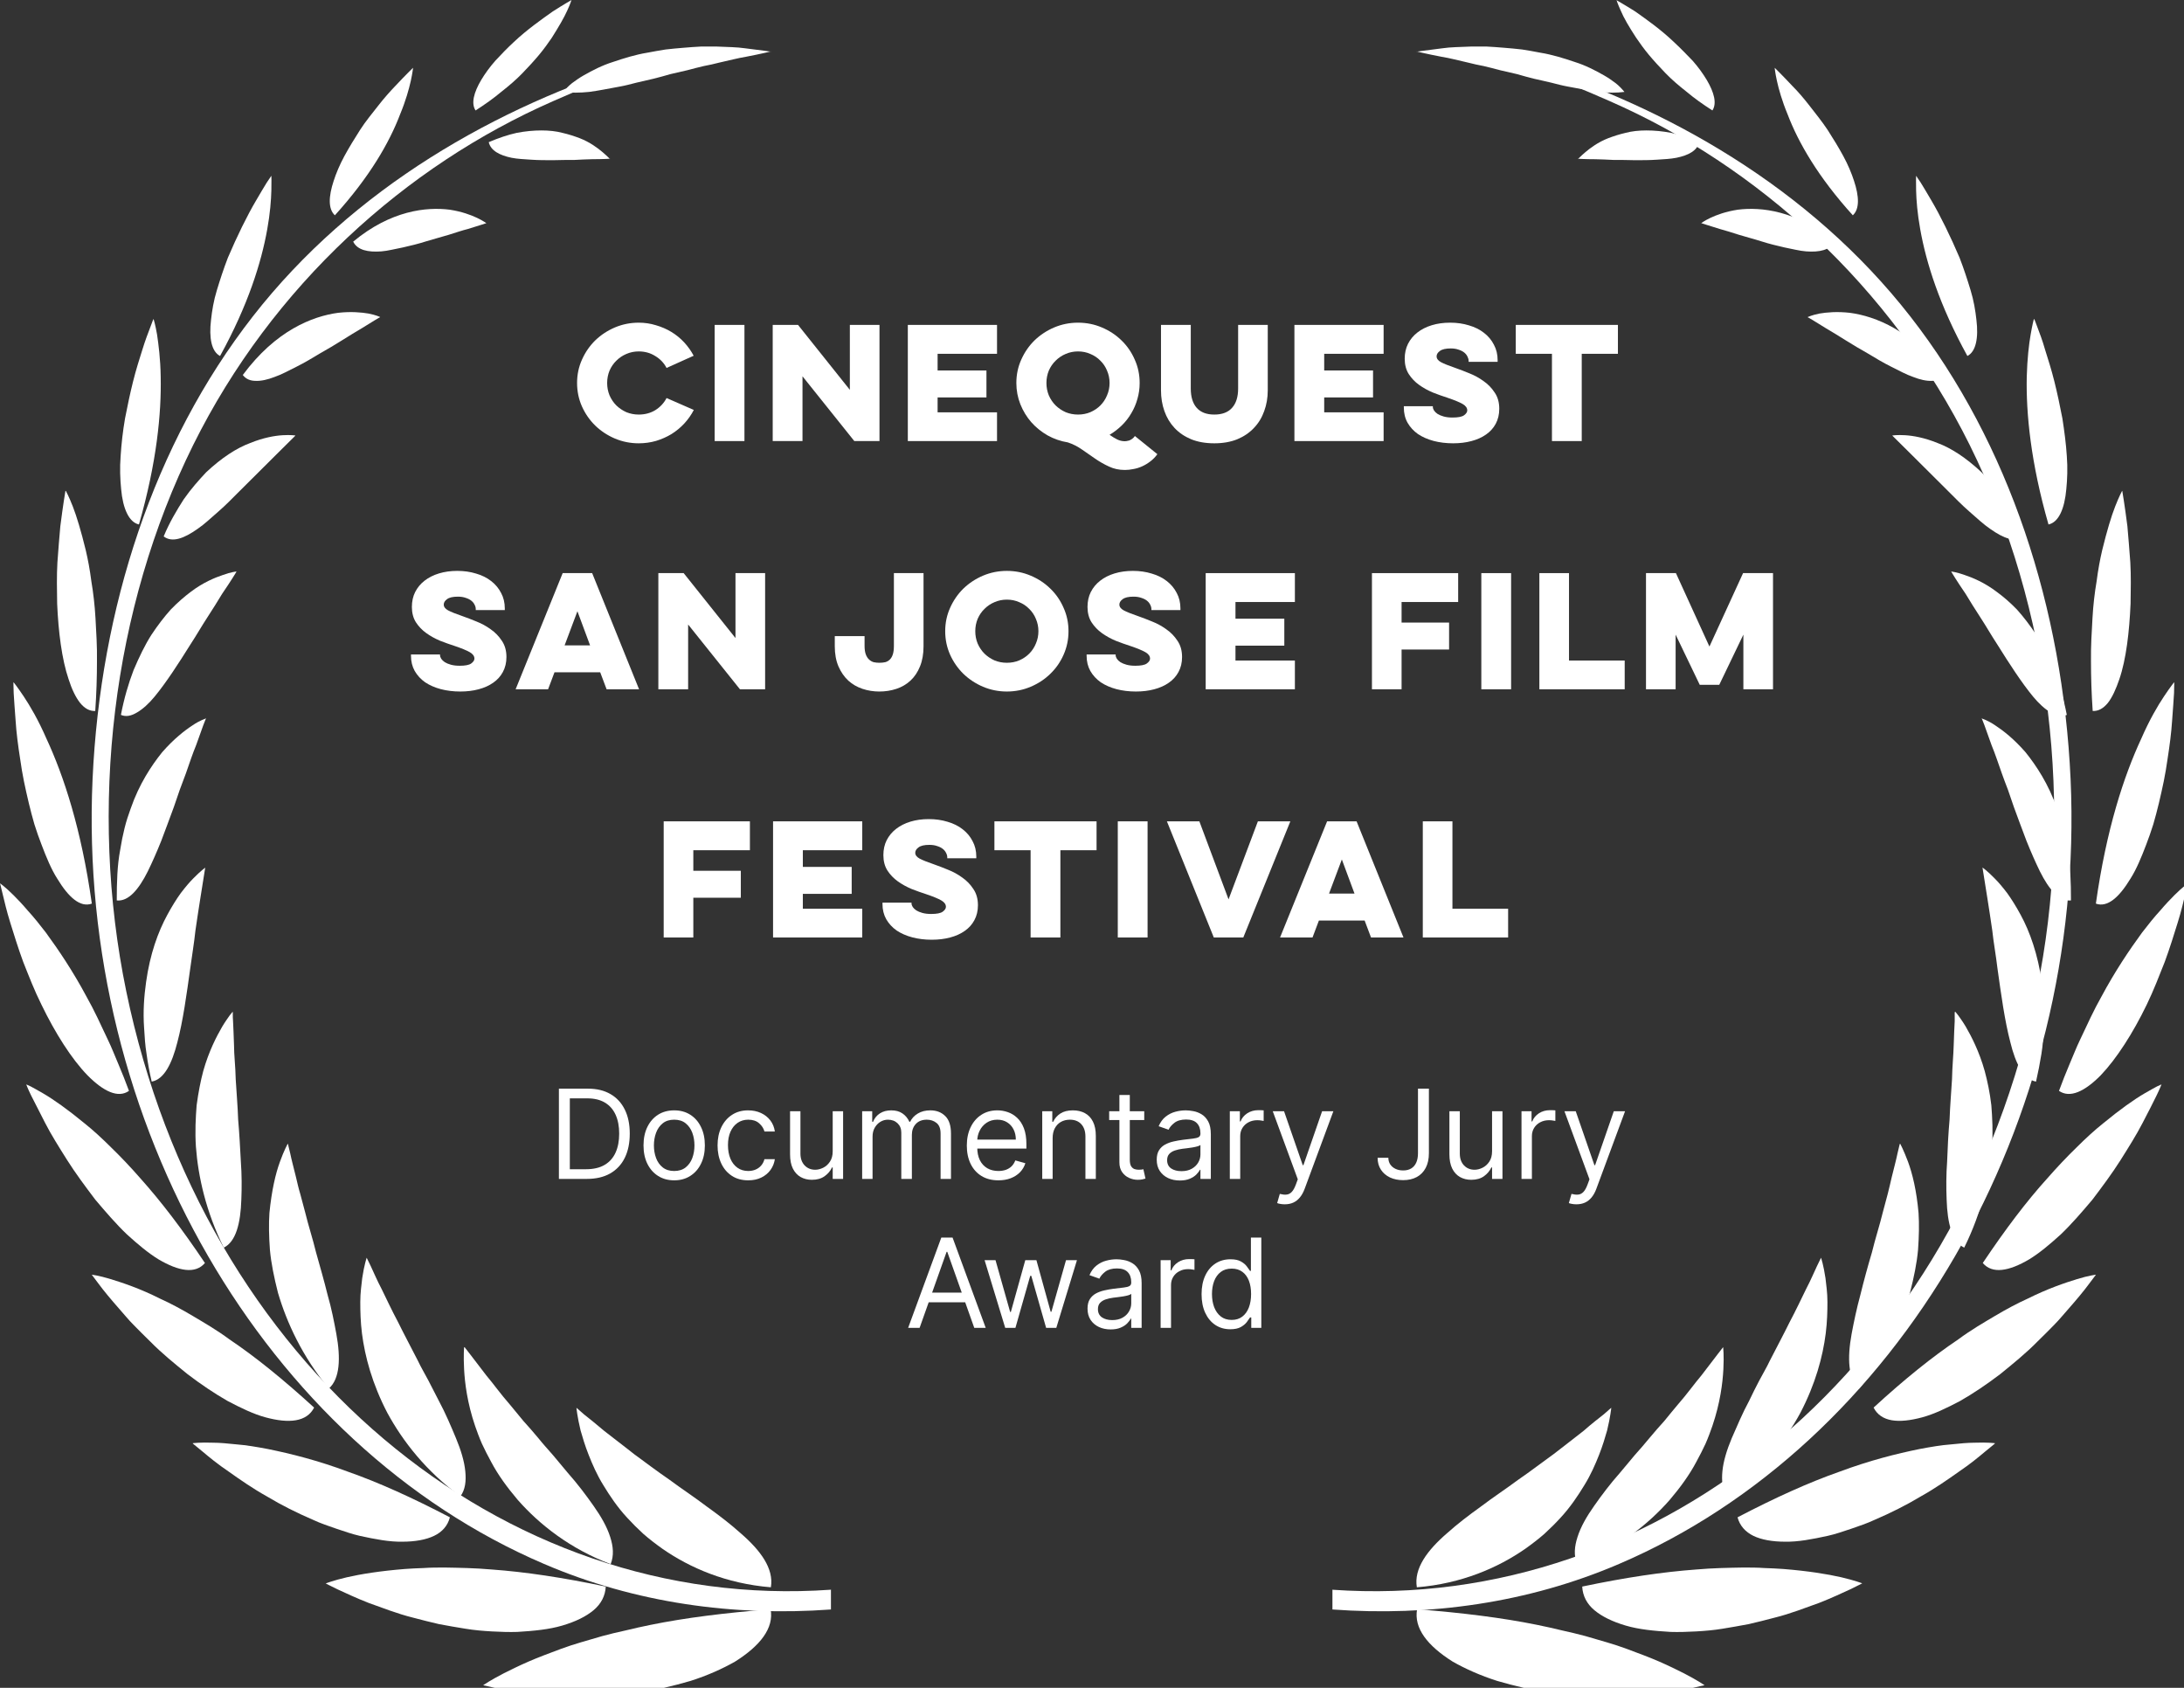 <svg width="88" height="68" viewBox="0 0 88 68" fill="none" xmlns="http://www.w3.org/2000/svg">
<rect x="0" y="0" width="88" height="68" fill="#333333" stroke="none"/>
<g clip-path="url(#clip0_237_20259)">
<path d="M33.471 64.047C20.195 64.981 8.188 54.951 5.088 39.941C3.562 32.554 4.517 24.519 7.785 17.927C10.973 11.503 16.347 6.68 22.282 4.077C23.354 3.605 24.456 3.143 25.559 2.8C25.992 2.662 26.248 2.357 25.815 2.495C20.008 4.293 14.231 7.564 10.186 12.75C6.18 17.888 4.045 24.519 3.73 31.385C3.1 45.265 10.698 58.203 21.917 63.006C25.598 64.588 29.574 65.128 33.481 64.843V64.037L33.471 64.047Z" fill="white"/>
<path d="M19.477 67.898C19.477 67.898 19.664 67.937 20.009 68.016C20.353 68.075 20.845 68.153 21.416 68.222C21.997 68.291 22.676 68.33 23.404 68.34C24.132 68.32 24.89 68.311 25.648 68.193C26.396 68.104 27.144 67.918 27.823 67.721C28.502 67.505 29.112 67.23 29.614 66.945C30.628 66.307 31.189 65.6 31.051 64.833C29.201 64.981 27.616 65.177 26.219 65.462C25.874 65.531 25.53 65.609 25.205 65.688C24.88 65.757 24.565 65.835 24.27 65.914C23.67 66.091 23.119 66.238 22.617 66.425C22.115 66.611 21.672 66.778 21.288 66.945C20.904 67.112 20.57 67.279 20.294 67.417C19.762 67.692 19.477 67.888 19.477 67.888V67.898Z" fill="white"/>
<path d="M13.12 63.792C13.12 63.792 13.287 63.88 13.592 64.028C13.897 64.165 14.32 64.371 14.852 64.578C15.383 64.764 15.984 65.01 16.663 65.177C16.997 65.265 17.342 65.354 17.686 65.432C18.041 65.501 18.395 65.56 18.759 65.619C19.113 65.678 19.468 65.707 19.822 65.727C20.176 65.747 20.521 65.757 20.845 65.747C21.515 65.707 22.125 65.648 22.656 65.491C23.188 65.334 23.611 65.128 23.916 64.873C24.221 64.617 24.388 64.293 24.408 63.92C22.676 63.556 21.17 63.33 19.812 63.232C19.143 63.173 18.503 63.163 17.922 63.153C17.627 63.153 17.352 63.153 17.076 63.173C16.8 63.183 16.554 63.193 16.308 63.212C15.314 63.291 14.527 63.419 13.976 63.546C13.425 63.674 13.13 63.792 13.13 63.792H13.12Z" fill="white"/>
<path d="M7.775 58.163C7.775 58.163 7.913 58.281 8.169 58.487C8.415 58.694 8.769 58.988 9.222 59.293C9.665 59.607 10.186 59.971 10.767 60.295C11.338 60.639 11.968 60.953 12.607 61.228C12.922 61.376 13.247 61.483 13.562 61.592C13.887 61.7 14.192 61.808 14.497 61.877C15.127 62.014 15.688 62.122 16.209 62.112C16.721 62.112 17.164 62.034 17.489 61.877C17.823 61.719 18.04 61.464 18.128 61.13C16.603 60.334 15.255 59.725 14.024 59.293C12.814 58.841 11.722 58.566 10.796 58.379C10.334 58.291 9.92 58.222 9.546 58.193C9.172 58.154 8.858 58.124 8.592 58.124C8.06 58.104 7.765 58.144 7.765 58.144L7.775 58.163Z" fill="white"/>
<path d="M3.691 51.346C3.691 51.346 3.799 51.493 3.986 51.739C4.173 51.994 4.459 52.338 4.813 52.741C4.99 52.937 5.167 53.163 5.384 53.379C5.59 53.596 5.817 53.812 6.053 54.047C6.506 54.509 7.037 54.941 7.559 55.364C8.1 55.776 8.641 56.14 9.173 56.444C9.714 56.729 10.226 56.975 10.698 57.102C11.643 57.358 12.361 57.289 12.657 56.709C11.407 55.57 10.295 54.666 9.242 53.959C8.74 53.586 8.228 53.291 7.765 53.016C7.303 52.741 6.86 52.505 6.447 52.319C5.649 51.916 4.941 51.68 4.459 51.533C3.976 51.385 3.701 51.356 3.701 51.356L3.691 51.346Z" fill="white"/>
<path d="M1.053 43.684C1.053 43.684 1.073 43.723 1.102 43.802C1.132 43.87 1.181 43.988 1.25 44.126C1.388 44.401 1.585 44.784 1.821 45.246C2.057 45.707 2.372 46.208 2.707 46.739C3.041 47.269 3.445 47.81 3.838 48.33C4.262 48.831 4.685 49.322 5.118 49.735C5.561 50.138 5.984 50.491 6.387 50.737C7.204 51.218 7.874 51.336 8.257 50.884C7.342 49.519 6.486 48.399 5.659 47.476C5.256 47.014 4.862 46.601 4.478 46.228C4.104 45.855 3.75 45.531 3.405 45.256C2.726 44.696 2.155 44.293 1.732 44.047C1.516 43.92 1.348 43.831 1.24 43.772C1.122 43.713 1.063 43.694 1.063 43.694L1.053 43.684Z" fill="white"/>
<path d="M7.61105e-05 35.58C7.61105e-05 35.58 0.039 35.737 0.108 36.022C0.177 36.307 0.266 36.7 0.413 37.171C0.561 37.643 0.728 38.193 0.935 38.753C1.161 39.322 1.388 39.912 1.673 40.481C2.224 41.621 2.884 42.662 3.523 43.32C4.173 43.978 4.763 44.254 5.197 43.949C5.059 43.576 4.921 43.222 4.773 42.878C4.626 42.535 4.498 42.2 4.35 41.896C4.055 41.267 3.789 40.688 3.494 40.167C2.933 39.116 2.352 38.261 1.85 37.574C1.594 37.24 1.348 36.935 1.122 36.69C0.906 36.434 0.709 36.228 0.541 36.061C0.207 35.727 -0.01 35.58 -0.01 35.58H7.61105e-05Z" fill="white"/>
<path d="M0.541 27.485C0.541 27.485 0.541 27.642 0.551 27.918C0.571 28.193 0.59 28.576 0.63 29.047C0.659 29.509 0.728 30.049 0.817 30.609C0.856 30.894 0.905 31.179 0.964 31.474C1.023 31.768 1.092 32.063 1.161 32.358C1.23 32.652 1.309 32.937 1.387 33.212C1.476 33.497 1.574 33.772 1.673 34.028C1.87 34.548 2.066 35.02 2.303 35.393C2.765 36.159 3.238 36.572 3.7 36.405C3.277 33.399 2.568 31.257 1.87 29.755C1.545 29.008 1.21 28.438 0.954 28.055C0.826 27.868 0.728 27.721 0.659 27.633C0.59 27.534 0.551 27.495 0.551 27.495L0.541 27.485Z" fill="white"/>
<path d="M2.637 19.774C2.637 19.774 2.539 20.344 2.431 21.198C2.391 21.631 2.352 22.132 2.313 22.662C2.283 23.192 2.293 23.762 2.303 24.322C2.352 25.452 2.49 26.562 2.765 27.367C2.893 27.77 3.051 28.094 3.228 28.32C3.415 28.546 3.612 28.654 3.838 28.644C3.887 27.937 3.907 27.269 3.907 26.65C3.917 26.031 3.877 25.452 3.848 24.912C3.818 24.381 3.759 23.88 3.681 23.419C3.622 22.957 3.543 22.534 3.454 22.161C3.267 21.395 3.09 20.805 2.933 20.403C2.775 20 2.657 19.784 2.657 19.784L2.637 19.774Z" fill="white"/>
<path d="M6.18 12.859C6.18 12.859 6.131 12.976 6.052 13.193C5.973 13.399 5.855 13.703 5.737 14.086C5.619 14.46 5.481 14.892 5.363 15.364C5.245 15.835 5.137 16.346 5.038 16.857C4.95 17.367 4.891 17.888 4.861 18.369C4.822 18.851 4.842 19.312 4.881 19.705C4.95 20.491 5.196 21.041 5.599 21.13C6.318 18.625 6.505 16.65 6.475 15.187C6.465 14.46 6.387 13.87 6.328 13.477C6.259 13.075 6.19 12.859 6.19 12.859H6.18Z" fill="white"/>
<path d="M10.924 7.092C10.924 7.092 10.865 7.191 10.747 7.358C10.639 7.534 10.491 7.78 10.314 8.085C9.96 8.684 9.546 9.529 9.182 10.383C9.015 10.815 8.867 11.267 8.739 11.69C8.611 12.102 8.542 12.525 8.503 12.888C8.415 13.615 8.523 14.165 8.867 14.342C9.999 12.289 10.53 10.57 10.767 9.244C10.885 8.595 10.924 8.055 10.934 7.672C10.944 7.299 10.934 7.092 10.934 7.092H10.924Z" fill="white"/>
<path d="M16.643 2.731C16.643 2.731 16.347 3.016 15.924 3.468C15.717 3.684 15.471 3.959 15.235 4.263C14.999 4.568 14.733 4.882 14.507 5.236C14.281 5.589 14.064 5.943 13.877 6.287C13.69 6.631 13.542 6.984 13.444 7.289C13.237 7.918 13.218 8.418 13.493 8.674C14.891 7.132 15.688 5.747 16.121 4.607C16.574 3.517 16.643 2.731 16.643 2.731Z" fill="white"/>
<path d="M23.03 -3.43192e-06C23.03 -3.43192e-06 22.715 0.177 22.272 0.462C21.829 0.776 21.239 1.189 20.707 1.69C20.442 1.935 20.186 2.2 19.959 2.446C19.733 2.701 19.536 2.976 19.389 3.222C19.093 3.723 18.975 4.165 19.162 4.45C19.546 4.204 19.891 3.959 20.206 3.694C20.52 3.448 20.806 3.202 21.052 2.947C21.298 2.692 21.524 2.446 21.721 2.21C21.918 1.974 22.085 1.739 22.233 1.523C22.518 1.071 22.725 0.717 22.853 0.432C22.981 0.157 23.03 -0.01 23.03 -0.01V-3.43192e-06Z" fill="white"/>
<path d="M23.217 56.709C23.217 56.709 23.325 56.798 23.522 56.975C23.719 57.132 23.994 57.348 24.339 57.643C24.683 57.918 25.097 58.222 25.539 58.576C25.982 58.9 26.474 59.273 26.976 59.617C27.478 59.99 27.99 60.324 28.482 60.698C28.974 61.051 29.437 61.405 29.84 61.768C30.637 62.456 31.189 63.193 31.061 63.949C29.26 63.802 27.793 63.163 26.691 62.397C26.415 62.201 26.16 62.004 25.923 61.798C25.687 61.582 25.471 61.366 25.274 61.15C24.88 60.727 24.565 60.256 24.309 59.833C24.053 59.421 23.866 58.988 23.719 58.615C23.571 58.242 23.473 57.908 23.394 57.633C23.256 57.063 23.227 56.719 23.227 56.719L23.217 56.709Z" fill="white"/>
<path d="M18.719 54.273C18.719 54.273 19.064 54.715 19.595 55.413C19.871 55.737 20.176 56.169 20.54 56.582C20.717 56.798 20.894 57.014 21.091 57.25C21.288 57.466 21.485 57.692 21.682 57.928C21.878 58.173 22.075 58.389 22.282 58.625C22.479 58.861 22.676 59.096 22.872 59.332C23.266 59.774 23.62 60.246 23.916 60.668C24.221 61.1 24.457 61.513 24.585 61.916C24.713 62.309 24.742 62.672 24.605 63.016C22.971 62.397 21.741 61.425 20.865 60.432C20.432 59.922 20.068 59.421 19.792 58.9C19.654 58.645 19.526 58.399 19.418 58.163C19.31 57.918 19.221 57.672 19.142 57.446C18.828 56.523 18.729 55.717 18.7 55.167C18.67 54.607 18.7 54.283 18.7 54.283L18.719 54.273Z" fill="white"/>
<path d="M14.773 50.668C14.773 50.668 14.832 50.796 14.94 51.012C15.048 51.238 15.186 51.572 15.383 51.945C15.57 52.328 15.786 52.79 16.042 53.271C16.288 53.772 16.564 54.283 16.839 54.823C16.967 55.098 17.125 55.354 17.262 55.619C17.4 55.884 17.538 56.149 17.676 56.424C17.951 56.935 18.178 57.475 18.375 57.947C18.571 58.419 18.709 58.87 18.748 59.273C18.788 59.676 18.748 60.01 18.552 60.285C17.174 59.283 16.229 58.065 15.609 56.925C14.999 55.756 14.704 54.656 14.585 53.723C14.526 53.252 14.517 52.829 14.517 52.456C14.517 52.083 14.566 51.758 14.595 51.493C14.674 50.963 14.773 50.678 14.773 50.678V50.668Z" fill="white"/>
<path d="M11.604 46.09C11.604 46.09 11.633 46.228 11.693 46.464C11.742 46.709 11.83 47.033 11.929 47.436C11.978 47.642 12.027 47.868 12.096 48.094C12.155 48.32 12.224 48.576 12.293 48.831C12.421 49.362 12.598 49.892 12.736 50.462C12.893 51.022 13.061 51.601 13.198 52.161C13.356 52.702 13.464 53.261 13.553 53.743C13.73 54.715 13.7 55.55 13.248 55.943C12.185 54.656 11.555 53.291 11.2 52.083C11.043 51.464 10.925 50.894 10.876 50.354C10.836 49.804 10.826 49.312 10.856 48.87C10.945 47.967 11.102 47.289 11.279 46.807C11.447 46.336 11.594 46.081 11.594 46.081L11.604 46.09Z" fill="white"/>
<path d="M9.38 40.776C9.38 40.776 9.38 40.815 9.38 40.874C9.38 40.933 9.38 41.031 9.39 41.139C9.399 41.375 9.419 41.699 9.429 42.102C9.429 42.505 9.488 42.967 9.498 43.487C9.527 43.998 9.577 44.538 9.596 45.108C9.645 45.658 9.675 46.238 9.704 46.788C9.744 47.328 9.744 47.858 9.724 48.33C9.695 49.273 9.508 50.029 9.016 50.265C8.297 48.811 7.982 47.397 7.894 46.198C7.854 45.589 7.884 45.029 7.923 44.529C7.992 44.018 8.081 43.556 8.189 43.153C8.415 42.348 8.73 41.748 8.957 41.356C9.075 41.159 9.183 41.012 9.252 40.913C9.33 40.815 9.37 40.766 9.37 40.766L9.38 40.776Z" fill="white"/>
<path d="M8.268 34.961C8.268 34.961 8.189 35.442 8.071 36.199C8.012 36.572 7.943 37.014 7.874 37.495C7.825 37.967 7.736 38.497 7.667 39.008C7.52 40.059 7.372 41.14 7.146 41.994C6.929 42.849 6.614 43.487 6.112 43.576C6.024 43.193 5.955 42.829 5.906 42.466C5.847 42.112 5.827 41.758 5.807 41.424C5.758 40.757 5.807 40.128 5.886 39.568C6.043 38.438 6.368 37.544 6.742 36.857C6.929 36.513 7.106 36.228 7.284 35.982C7.471 35.737 7.638 35.54 7.785 35.393C8.081 35.088 8.278 34.951 8.278 34.951L8.268 34.961Z" fill="white"/>
<path d="M8.307 28.929C8.307 28.929 8.257 29.037 8.189 29.224C8.12 29.411 8.021 29.686 7.903 30.02C7.765 30.354 7.637 30.737 7.49 31.159C7.411 31.375 7.332 31.591 7.244 31.817C7.165 32.043 7.086 32.269 7.008 32.505C6.84 32.957 6.673 33.419 6.496 33.88C6.319 34.322 6.132 34.745 5.954 35.108C5.59 35.835 5.177 36.326 4.705 36.277C4.705 35.54 4.724 34.862 4.842 34.244C4.892 33.929 4.951 33.635 5.02 33.36C5.088 33.084 5.177 32.819 5.266 32.574C5.61 31.582 6.102 30.845 6.535 30.305C7.008 29.764 7.441 29.43 7.756 29.224C7.913 29.116 8.051 29.047 8.139 29.008C8.228 28.969 8.287 28.949 8.287 28.949L8.307 28.929Z" fill="white"/>
<path d="M9.527 23.035C9.527 23.035 9.311 23.399 8.947 23.929C8.779 24.204 8.582 24.529 8.356 24.872C8.13 25.216 7.913 25.599 7.667 25.973C7.195 26.729 6.693 27.505 6.23 28.065C5.994 28.35 5.758 28.566 5.522 28.703C5.295 28.841 5.079 28.89 4.872 28.802C5 28.134 5.177 27.534 5.384 26.994C5.61 26.464 5.837 25.992 6.092 25.589C6.358 25.187 6.624 24.843 6.88 24.558C7.155 24.273 7.431 24.037 7.677 23.851C8.179 23.468 8.661 23.271 8.986 23.163C9.311 23.045 9.517 23.026 9.517 23.026L9.527 23.035Z" fill="white"/>
<path d="M11.899 17.554C11.899 17.554 10.856 18.585 9.665 19.774C9.38 20.059 9.095 20.354 8.799 20.609C8.504 20.864 8.238 21.12 7.963 21.306C7.421 21.69 6.939 21.876 6.595 21.611C6.831 21.041 7.126 20.55 7.402 20.118C7.697 19.695 8.012 19.342 8.307 19.027C8.937 18.438 9.528 18.055 10.079 17.849C10.61 17.633 11.063 17.554 11.388 17.534C11.712 17.515 11.899 17.544 11.899 17.544V17.554Z" fill="white"/>
<path d="M15.314 12.78C15.314 12.78 15.236 12.819 15.108 12.898C14.98 12.976 14.793 13.094 14.566 13.232C14.104 13.497 13.523 13.89 12.883 14.244C12.578 14.43 12.263 14.617 11.948 14.774C11.633 14.931 11.348 15.088 11.063 15.187C10.787 15.295 10.521 15.354 10.305 15.344C10.088 15.344 9.911 15.275 9.783 15.108C11.112 13.31 12.598 12.741 13.621 12.603C14.143 12.544 14.566 12.584 14.852 12.633C15.147 12.691 15.314 12.77 15.314 12.77V12.78Z" fill="white"/>
<path d="M19.605 8.988C19.605 8.988 19.31 9.086 18.857 9.224C18.621 9.283 18.365 9.371 18.08 9.46C17.794 9.548 17.479 9.627 17.164 9.725C16.859 9.823 16.534 9.902 16.229 9.97C15.914 10.029 15.629 10.108 15.363 10.128C14.832 10.167 14.399 10.079 14.231 9.735C15.747 8.477 17.184 8.33 18.119 8.448C19.083 8.595 19.605 8.998 19.605 8.998V8.988Z" fill="white"/>
<path d="M24.575 6.395C24.575 6.395 24.289 6.414 23.866 6.414C23.65 6.414 23.404 6.434 23.138 6.444C22.872 6.444 22.567 6.444 22.282 6.454C21.986 6.454 21.691 6.454 21.406 6.434C21.12 6.414 20.855 6.405 20.609 6.356C20.136 6.257 19.772 6.071 19.693 5.727C20.087 5.56 20.461 5.432 20.815 5.354C21.17 5.285 21.504 5.255 21.819 5.255C22.124 5.255 22.41 5.285 22.666 5.354C22.921 5.412 23.158 5.491 23.364 5.57C23.768 5.727 24.083 5.963 24.28 6.13C24.476 6.297 24.585 6.414 24.585 6.414L24.575 6.395Z" fill="white"/>
<path d="M31.07 2.082C31.07 2.082 30.667 2.023 30.017 1.945C29.692 1.896 29.318 1.896 28.895 1.876C28.679 1.876 28.462 1.876 28.236 1.876C28.009 1.886 27.773 1.906 27.537 1.925C27.301 1.945 27.055 1.965 26.819 1.994C26.582 2.033 26.336 2.073 26.09 2.122C25.608 2.2 25.136 2.348 24.703 2.495C24.26 2.633 23.866 2.839 23.521 3.035C23.344 3.134 23.197 3.242 23.049 3.35C22.911 3.458 22.793 3.585 22.695 3.703C23 3.743 23.354 3.743 23.738 3.703C24.122 3.654 24.535 3.566 24.978 3.487C25.195 3.448 25.421 3.389 25.647 3.33C25.874 3.281 26.1 3.222 26.326 3.173C26.553 3.114 26.789 3.055 27.015 2.986C27.242 2.937 27.468 2.878 27.694 2.829C27.921 2.77 28.137 2.711 28.354 2.662C28.57 2.623 28.777 2.574 28.974 2.524C29.377 2.436 29.741 2.338 30.047 2.289C30.667 2.171 31.06 2.073 31.06 2.073L31.07 2.082Z" fill="white"/>
<path d="M53.678 64.047C66.955 64.981 78.962 54.951 82.062 39.941C83.587 32.554 82.633 24.519 79.365 17.927C76.176 11.503 70.803 6.68 64.868 4.077C63.795 3.605 62.693 3.143 61.591 2.8C61.158 2.662 60.902 2.358 61.345 2.495C67.152 4.293 72.929 7.564 76.974 12.751C80.979 17.888 83.115 24.519 83.43 31.385C84.06 45.265 76.462 58.203 65.242 63.006C61.562 64.588 57.585 65.128 53.688 64.843V64.038L53.678 64.047Z" fill="white"/>
<path d="M68.673 67.898C68.673 67.898 68.476 67.937 68.141 68.016C67.797 68.075 67.314 68.153 66.734 68.222C66.153 68.291 65.464 68.33 64.746 68.34C64.017 68.32 63.26 68.311 62.502 68.193C61.754 68.104 61.006 67.918 60.327 67.721C59.648 67.505 59.038 67.23 58.536 66.945C57.522 66.307 56.961 65.6 57.099 64.833C58.949 64.981 60.533 65.177 61.931 65.462C62.276 65.531 62.62 65.609 62.945 65.688C63.27 65.757 63.575 65.835 63.88 65.914C64.48 66.091 65.031 66.238 65.533 66.425C66.035 66.611 66.478 66.778 66.862 66.945C67.246 67.112 67.58 67.279 67.856 67.417C68.387 67.692 68.673 67.888 68.673 67.888V67.898Z" fill="white"/>
<path d="M75.03 63.792C75.03 63.792 74.863 63.88 74.558 64.028C74.253 64.165 73.829 64.371 73.298 64.578C72.766 64.764 72.166 65.01 71.487 65.177C71.153 65.265 70.808 65.354 70.463 65.432C70.109 65.501 69.755 65.56 69.401 65.619C69.046 65.678 68.692 65.707 68.338 65.727C67.983 65.747 67.639 65.757 67.314 65.747C66.645 65.707 66.035 65.648 65.503 65.491C64.972 65.334 64.549 65.128 64.244 64.873C63.938 64.617 63.771 64.293 63.752 63.92C65.484 63.556 66.999 63.33 68.348 63.232C69.017 63.173 69.656 63.163 70.237 63.153C70.532 63.153 70.808 63.153 71.084 63.173C71.359 63.183 71.605 63.193 71.861 63.212C72.855 63.291 73.642 63.419 74.194 63.546C74.745 63.674 75.04 63.792 75.04 63.792H75.03Z" fill="white"/>
<path d="M80.374 58.163C80.374 58.163 80.236 58.281 79.98 58.487C79.734 58.694 79.38 58.988 78.927 59.293C78.484 59.607 77.963 59.971 77.382 60.295C76.811 60.639 76.181 60.953 75.542 61.228C75.227 61.376 74.902 61.483 74.587 61.592C74.262 61.7 73.957 61.808 73.642 61.877C73.013 62.014 72.451 62.122 71.93 62.112C71.418 62.112 70.975 62.034 70.65 61.877C70.326 61.719 70.099 61.464 70.011 61.13C71.536 60.334 72.885 59.725 74.115 59.293C75.325 58.841 76.418 58.566 77.343 58.379C77.805 58.291 78.219 58.222 78.603 58.193C78.977 58.154 79.291 58.124 79.557 58.124C80.089 58.104 80.384 58.144 80.384 58.144L80.374 58.163Z" fill="white"/>
<path d="M84.459 51.346C84.459 51.346 84.35 51.493 84.163 51.739C83.976 51.994 83.691 52.338 83.337 52.741C83.159 52.937 82.982 53.163 82.766 53.379C82.559 53.596 82.333 53.812 82.097 54.047C81.644 54.509 81.112 54.941 80.591 55.364C80.049 55.776 79.508 56.14 78.977 56.444C78.435 56.729 77.924 56.975 77.451 57.102C76.496 57.358 75.788 57.289 75.493 56.709C76.733 55.57 77.855 54.666 78.908 53.959C79.41 53.586 79.921 53.291 80.384 53.016C80.847 52.741 81.29 52.505 81.703 52.319C82.51 51.916 83.209 51.68 83.691 51.533C84.173 51.385 84.449 51.356 84.449 51.356L84.459 51.346Z" fill="white"/>
<path d="M87.096 43.684C87.096 43.684 87.077 43.723 87.047 43.802C87.017 43.87 86.968 43.988 86.899 44.126C86.762 44.401 86.575 44.784 86.329 45.246C86.092 45.707 85.777 46.208 85.443 46.739C85.108 47.269 84.705 47.81 84.311 48.33C83.888 48.831 83.465 49.322 83.032 49.735C82.589 50.138 82.165 50.491 81.762 50.737C80.945 51.218 80.276 51.336 79.892 50.884C80.807 49.519 81.654 48.399 82.49 47.476C82.894 47.014 83.287 46.601 83.671 46.228C84.045 45.855 84.4 45.531 84.744 45.256C85.423 44.696 85.994 44.293 86.417 44.047C86.634 43.92 86.801 43.831 86.909 43.772C87.027 43.713 87.086 43.694 87.086 43.694L87.096 43.684Z" fill="white"/>
<path d="M88.15 35.58C88.15 35.58 88.11 35.737 88.051 36.022C87.982 36.307 87.894 36.7 87.746 37.171C87.598 37.643 87.431 38.193 87.224 38.753C86.998 39.322 86.772 39.912 86.496 40.481C85.945 41.621 85.276 42.662 84.646 43.32C83.996 43.978 83.406 44.254 82.963 43.949C83.101 43.576 83.239 43.222 83.386 42.878C83.534 42.535 83.662 42.2 83.809 41.896C84.105 41.267 84.37 40.688 84.665 40.167C85.227 39.116 85.807 38.261 86.309 37.574C86.565 37.24 86.811 36.935 87.037 36.69C87.254 36.434 87.451 36.228 87.618 36.061C87.953 35.727 88.169 35.58 88.169 35.58H88.15Z" fill="white"/>
<path d="M87.608 27.485C87.608 27.485 87.608 27.642 87.599 27.918C87.579 28.193 87.559 28.576 87.52 29.047C87.49 29.509 87.421 30.049 87.333 30.609C87.293 30.894 87.244 31.179 87.185 31.474C87.126 31.768 87.057 32.063 86.988 32.358C86.919 32.652 86.841 32.937 86.762 33.212C86.673 33.497 86.575 33.772 86.477 34.028C86.28 34.548 86.083 35.02 85.847 35.393C85.384 36.159 84.912 36.572 84.449 36.405C84.872 33.399 85.581 31.257 86.28 29.755C86.605 29.008 86.939 28.438 87.195 28.055C87.323 27.868 87.421 27.721 87.49 27.633C87.559 27.534 87.599 27.495 87.599 27.495L87.608 27.485Z" fill="white"/>
<path d="M85.512 19.774C85.512 19.774 85.611 20.344 85.719 21.198C85.758 21.631 85.798 22.132 85.837 22.662C85.867 23.192 85.857 23.762 85.847 24.322C85.798 25.452 85.67 26.562 85.394 27.367C85.256 27.77 85.109 28.094 84.932 28.32C84.745 28.546 84.548 28.654 84.321 28.644C84.272 27.937 84.252 27.269 84.252 26.65C84.243 26.031 84.282 25.452 84.312 24.912C84.341 24.381 84.4 23.88 84.479 23.419C84.538 22.957 84.617 22.534 84.705 22.161C84.892 21.395 85.069 20.805 85.227 20.403C85.384 20 85.502 19.784 85.502 19.784L85.512 19.774Z" fill="white"/>
<path d="M81.969 12.859C81.969 12.859 82.018 12.976 82.097 13.193C82.175 13.399 82.293 13.703 82.402 14.086C82.52 14.46 82.658 14.892 82.776 15.364C82.894 15.835 83.002 16.346 83.1 16.857C83.179 17.367 83.248 17.888 83.278 18.369C83.317 18.851 83.297 19.312 83.258 19.705C83.189 20.491 82.953 21.041 82.54 21.13C81.821 18.625 81.634 16.65 81.664 15.187C81.683 14.46 81.752 13.87 81.821 13.477C81.89 13.075 81.949 12.859 81.949 12.859H81.969Z" fill="white"/>
<path d="M77.215 7.092C77.215 7.092 77.274 7.191 77.392 7.358C77.501 7.534 77.648 7.78 77.826 8.085C78.18 8.684 78.593 9.529 78.957 10.383C79.125 10.815 79.272 11.267 79.4 11.69C79.528 12.102 79.597 12.525 79.636 12.888C79.725 13.615 79.617 14.165 79.272 14.342C78.141 12.289 77.609 10.57 77.373 9.244C77.255 8.595 77.215 8.055 77.206 7.672C77.196 7.299 77.206 7.092 77.206 7.092H77.215Z" fill="white"/>
<path d="M71.507 2.731C71.507 2.731 71.802 3.016 72.225 3.468C72.442 3.684 72.678 3.959 72.914 4.263C73.15 4.568 73.406 4.882 73.642 5.236C73.869 5.589 74.085 5.943 74.272 6.287C74.459 6.631 74.607 6.984 74.705 7.289C74.912 7.918 74.932 8.418 74.656 8.674C73.259 7.132 72.462 5.747 72.028 4.607C71.576 3.517 71.507 2.731 71.507 2.731Z" fill="white"/>
<path d="M65.12 -3.43192e-06C65.12 -3.43192e-06 65.435 0.177 65.888 0.462C66.331 0.776 66.921 1.189 67.443 1.69C67.709 1.935 67.964 2.2 68.201 2.446C68.427 2.701 68.624 2.976 68.771 3.222C69.067 3.723 69.185 4.165 68.998 4.45C68.614 4.204 68.269 3.959 67.954 3.694C67.64 3.448 67.354 3.202 67.108 2.947C66.862 2.692 66.636 2.446 66.439 2.21C66.242 1.974 66.075 1.739 65.927 1.523C65.632 1.071 65.425 0.717 65.307 0.432C65.179 0.157 65.13 -0.01 65.13 -0.01L65.12 -3.43192e-06Z" fill="white"/>
<path d="M64.933 56.709C64.933 56.709 64.824 56.798 64.627 56.975C64.431 57.132 64.145 57.348 63.811 57.643C63.466 57.918 63.063 58.222 62.61 58.576C62.157 58.9 61.675 59.273 61.173 59.617C60.671 59.99 60.159 60.324 59.667 60.698C59.175 61.051 58.713 61.405 58.309 61.768C57.512 62.456 56.961 63.193 57.089 63.949C58.89 63.802 60.356 63.163 61.459 62.397C61.734 62.201 61.99 62.004 62.226 61.798C62.462 61.582 62.679 61.366 62.876 61.15C63.269 60.727 63.584 60.256 63.84 59.833C64.096 59.421 64.283 58.989 64.431 58.615C64.578 58.242 64.677 57.908 64.755 57.633C64.893 57.063 64.923 56.719 64.923 56.719L64.933 56.709Z" fill="white"/>
<path d="M69.431 54.273C69.431 54.273 69.086 54.715 68.555 55.413C68.279 55.737 67.974 56.169 67.61 56.582C67.433 56.798 67.246 57.014 67.059 57.25C66.862 57.466 66.665 57.692 66.468 57.928C66.271 58.173 66.075 58.389 65.868 58.625C65.671 58.861 65.474 59.096 65.277 59.332C64.884 59.774 64.529 60.246 64.234 60.668C63.929 61.1 63.693 61.513 63.565 61.916C63.437 62.309 63.407 62.672 63.545 63.016C65.179 62.397 66.399 61.425 67.275 60.432C67.708 59.922 68.072 59.421 68.348 58.9C68.486 58.645 68.614 58.399 68.722 58.163C68.83 57.918 68.919 57.672 68.998 57.446C69.312 56.523 69.411 55.717 69.44 55.167C69.47 54.607 69.431 54.283 69.431 54.283V54.273Z" fill="white"/>
<path d="M73.377 50.668C73.377 50.668 73.318 50.796 73.21 51.012C73.101 51.238 72.964 51.572 72.767 51.945C72.58 52.328 72.363 52.79 72.107 53.271C71.861 53.772 71.586 54.283 71.31 54.823C71.182 55.098 71.025 55.354 70.887 55.619C70.749 55.884 70.612 56.149 70.484 56.425C70.208 56.935 69.982 57.476 69.775 57.947C69.578 58.419 69.44 58.87 69.401 59.273C69.362 59.676 69.401 60.01 69.598 60.285C70.976 59.283 71.92 58.065 72.54 56.925C73.151 55.757 73.446 54.656 73.564 53.723C73.623 53.252 73.633 52.829 73.633 52.456C73.633 52.083 73.584 51.758 73.554 51.493C73.475 50.963 73.377 50.678 73.377 50.678V50.668Z" fill="white"/>
<path d="M76.546 46.09C76.546 46.09 76.516 46.228 76.457 46.464C76.408 46.709 76.32 47.033 76.221 47.436C76.172 47.643 76.123 47.868 76.064 48.094C76.005 48.32 75.936 48.576 75.867 48.831C75.739 49.362 75.562 49.892 75.424 50.462C75.257 51.022 75.099 51.601 74.962 52.161C74.814 52.702 74.696 53.261 74.607 53.743C74.43 54.715 74.46 55.55 74.912 55.943C75.975 54.656 76.605 53.291 76.959 52.083C77.117 51.464 77.235 50.894 77.284 50.354C77.323 49.804 77.333 49.312 77.304 48.87C77.225 47.967 77.058 47.289 76.881 46.808C76.704 46.336 76.566 46.081 76.566 46.081L76.546 46.09Z" fill="white"/>
<path d="M78.761 40.776C78.761 40.776 78.761 40.815 78.761 40.874C78.761 40.933 78.761 41.032 78.761 41.139C78.751 41.375 78.731 41.699 78.721 42.102C78.711 42.505 78.662 42.967 78.652 43.487C78.623 43.998 78.574 44.538 78.554 45.108C78.505 45.658 78.475 46.238 78.456 46.788C78.416 47.328 78.416 47.859 78.436 48.33C78.465 49.273 78.652 50.029 79.144 50.265C79.863 48.812 80.178 47.397 80.266 46.199C80.306 45.589 80.276 45.029 80.237 44.529C80.178 44.018 80.079 43.556 79.971 43.153C79.745 42.348 79.43 41.749 79.203 41.356C79.085 41.159 78.977 41.012 78.908 40.914C78.829 40.815 78.79 40.766 78.79 40.766L78.761 40.776Z" fill="white"/>
<path d="M79.882 34.961C79.882 34.961 79.961 35.442 80.079 36.199C80.138 36.572 80.207 37.014 80.276 37.495C80.325 37.967 80.424 38.497 80.483 39.008C80.63 40.059 80.778 41.14 81.004 41.994C81.211 42.849 81.536 43.487 82.038 43.576C82.126 43.193 82.195 42.829 82.254 42.466C82.313 42.112 82.333 41.758 82.353 41.425C82.402 40.757 82.353 40.128 82.274 39.568C82.107 38.438 81.792 37.544 81.418 36.857C81.231 36.513 81.053 36.228 80.876 35.982C80.689 35.737 80.522 35.54 80.374 35.393C80.079 35.089 79.882 34.951 79.882 34.951V34.961Z" fill="white"/>
<path d="M79.843 28.929C79.843 28.929 79.892 29.037 79.961 29.224C80.03 29.411 80.128 29.686 80.246 30.02C80.384 30.354 80.512 30.737 80.66 31.159C80.738 31.375 80.817 31.591 80.906 31.817C80.984 32.043 81.063 32.269 81.142 32.505C81.309 32.957 81.477 33.419 81.654 33.88C81.831 34.322 82.018 34.745 82.195 35.108C82.559 35.835 82.972 36.326 83.445 36.277C83.445 35.54 83.425 34.863 83.307 34.244C83.258 33.929 83.199 33.635 83.13 33.36C83.061 33.085 82.972 32.819 82.884 32.574C82.539 31.582 82.047 30.845 81.614 30.305C81.142 29.764 80.709 29.43 80.394 29.224C80.236 29.116 80.099 29.047 80.01 29.008C79.921 28.969 79.862 28.949 79.862 28.949L79.843 28.929Z" fill="white"/>
<path d="M78.623 23.035C78.623 23.035 78.839 23.399 79.203 23.929C79.371 24.204 79.567 24.529 79.794 24.872C80.02 25.216 80.237 25.599 80.483 25.973C80.955 26.729 81.457 27.505 81.919 28.065C82.156 28.35 82.392 28.566 82.628 28.703C82.855 28.841 83.071 28.89 83.278 28.802C83.15 28.134 82.963 27.534 82.766 26.994C82.54 26.464 82.313 25.992 82.057 25.589C81.792 25.187 81.526 24.843 81.27 24.558C80.994 24.273 80.719 24.037 80.463 23.851C79.961 23.468 79.479 23.271 79.154 23.163C78.819 23.045 78.623 23.026 78.623 23.026V23.035Z" fill="white"/>
<path d="M76.251 17.554C76.251 17.554 77.294 18.585 78.485 19.774C78.77 20.059 79.056 20.354 79.351 20.609C79.646 20.864 79.912 21.12 80.188 21.306C80.729 21.69 81.211 21.876 81.556 21.611C81.32 21.041 81.024 20.55 80.749 20.118C80.453 19.695 80.138 19.342 79.843 19.027C79.213 18.438 78.623 18.055 78.072 17.849C77.54 17.633 77.088 17.554 76.763 17.534C76.438 17.515 76.251 17.544 76.251 17.544V17.554Z" fill="white"/>
<path d="M72.836 12.78C72.836 12.78 72.915 12.819 73.043 12.898C73.171 12.976 73.358 13.094 73.584 13.232C74.046 13.497 74.627 13.89 75.267 14.244C75.572 14.43 75.887 14.617 76.202 14.774C76.517 14.931 76.802 15.088 77.088 15.187C77.363 15.295 77.619 15.354 77.845 15.344C78.062 15.344 78.249 15.275 78.377 15.108C77.048 13.31 75.562 12.741 74.539 12.603C74.017 12.544 73.594 12.584 73.308 12.633C73.013 12.692 72.846 12.77 72.846 12.77L72.836 12.78Z" fill="white"/>
<path d="M68.545 8.988C68.545 8.988 68.84 9.086 69.293 9.224C69.519 9.283 69.785 9.371 70.07 9.46C70.356 9.548 70.671 9.627 70.976 9.725C71.281 9.823 71.606 9.902 71.911 9.971C72.216 10.03 72.511 10.108 72.777 10.128C73.308 10.167 73.741 10.079 73.909 9.735C72.393 8.477 70.956 8.33 70.021 8.448C69.057 8.595 68.535 8.998 68.535 8.998L68.545 8.988Z" fill="white"/>
<path d="M63.575 6.395C63.575 6.395 63.86 6.415 64.283 6.415C64.5 6.415 64.746 6.434 65.021 6.444C65.287 6.444 65.582 6.444 65.878 6.454C66.173 6.454 66.468 6.454 66.754 6.434C67.039 6.415 67.305 6.405 67.551 6.356C68.033 6.257 68.387 6.071 68.466 5.727C68.072 5.56 67.698 5.432 67.344 5.354C66.99 5.285 66.655 5.255 66.34 5.255C66.035 5.255 65.75 5.285 65.494 5.354C65.238 5.413 65.002 5.491 64.795 5.57C64.392 5.727 64.077 5.963 63.88 6.13C63.683 6.297 63.575 6.415 63.575 6.415V6.395Z" fill="white"/>
<path d="M57.079 2.082C57.079 2.082 57.483 2.024 58.122 1.945C58.447 1.896 58.821 1.896 59.254 1.876C59.461 1.876 59.687 1.876 59.913 1.876C60.14 1.886 60.376 1.906 60.612 1.925C60.849 1.945 61.094 1.965 61.331 1.994C61.577 2.033 61.813 2.073 62.059 2.122C62.541 2.2 63.014 2.348 63.447 2.495C63.89 2.633 64.283 2.839 64.628 3.035C64.805 3.134 64.953 3.242 65.1 3.35C65.238 3.458 65.356 3.585 65.454 3.703C65.149 3.743 64.795 3.743 64.411 3.703C64.027 3.654 63.614 3.566 63.171 3.487C62.955 3.448 62.728 3.389 62.502 3.33C62.276 3.281 62.049 3.222 61.813 3.173C61.587 3.114 61.35 3.055 61.124 2.986C60.898 2.937 60.661 2.878 60.445 2.829C60.219 2.77 60.002 2.711 59.786 2.662C59.569 2.623 59.362 2.574 59.166 2.525C58.772 2.436 58.408 2.338 58.093 2.289C57.473 2.171 57.079 2.073 57.079 2.073V2.082Z" fill="white"/>
<path d="M57.329 33.09H58.523V36.612H60.767V37.77H57.329V33.09Z" fill="white"/>
<path d="M54.661 33.09L56.551 37.77H55.243L54.985 37.086H53.143L52.885 37.77H51.577L53.473 33.09H54.661ZM54.067 34.626L53.551 36H54.577L54.067 34.626Z" fill="white"/>
<path d="M48.908 37.77L47.018 33.09H48.326L49.502 36.234L50.684 33.09H51.992L50.096 37.77H48.908Z" fill="white"/>
<path d="M46.239 33.09V37.77H45.039V33.09H46.239Z" fill="white"/>
<path d="M40.068 33.09H44.184V34.254H42.726V37.77H41.526V34.254H40.068V33.09Z" fill="white"/>
<path d="M36.728 36.366V36.396C36.728 36.44 36.744 36.488 36.776 36.54C36.808 36.588 36.856 36.634 36.92 36.678C36.984 36.718 37.066 36.752 37.166 36.78C37.266 36.808 37.384 36.822 37.52 36.822C37.744 36.822 37.898 36.792 37.982 36.732C38.07 36.668 38.114 36.602 38.114 36.534C38.114 36.434 38.052 36.348 37.928 36.276C37.804 36.204 37.6 36.12 37.316 36.024C37.128 35.964 36.932 35.894 36.728 35.814C36.528 35.73 36.344 35.628 36.176 35.508C36.008 35.388 35.868 35.242 35.756 35.07C35.648 34.898 35.594 34.692 35.594 34.452C35.594 34.228 35.638 34.028 35.726 33.852C35.818 33.672 35.944 33.52 36.104 33.396C36.268 33.268 36.462 33.17 36.686 33.102C36.91 33.034 37.156 33 37.424 33C37.696 33 37.948 33.036 38.18 33.108C38.416 33.176 38.618 33.276 38.786 33.408C38.958 33.54 39.092 33.7 39.188 33.888C39.288 34.072 39.338 34.28 39.338 34.512V34.578H38.168V34.536C38.168 34.48 38.152 34.422 38.12 34.362C38.092 34.302 38.048 34.248 37.988 34.2C37.928 34.152 37.852 34.114 37.76 34.086C37.672 34.054 37.568 34.038 37.448 34.038C37.244 34.038 37.098 34.072 37.01 34.14C36.922 34.204 36.878 34.276 36.878 34.356C36.878 34.448 36.936 34.526 37.052 34.59C37.172 34.654 37.372 34.734 37.652 34.83C37.812 34.886 37.994 34.956 38.198 35.04C38.402 35.12 38.592 35.224 38.768 35.352C38.948 35.476 39.098 35.63 39.218 35.814C39.342 35.994 39.404 36.212 39.404 36.468C39.404 36.696 39.356 36.898 39.26 37.074C39.168 37.246 39.038 37.39 38.87 37.506C38.706 37.622 38.51 37.71 38.282 37.77C38.058 37.83 37.812 37.86 37.544 37.86C37.264 37.86 37.002 37.828 36.758 37.764C36.518 37.7 36.308 37.608 36.128 37.488C35.952 37.364 35.812 37.212 35.708 37.032C35.608 36.852 35.558 36.648 35.558 36.42V36.366H36.728Z" fill="white"/>
<path d="M31.149 33.09H34.743V34.254H32.349V34.926H34.317V36.012H32.349V36.612H34.743V37.77H31.149V33.09Z" fill="white"/>
<path d="M26.742 33.09H30.216V34.254H27.936V35.082H29.85V36.168H27.936V37.77H26.742V33.09Z" fill="white"/>
<path d="M66.322 27.77V23.09H67.528L68.878 26.048L70.234 23.09H71.44V27.77H70.246V25.568L69.274 27.59H68.488L67.516 25.568V27.77H66.322Z" fill="white"/>
<path d="M62.026 23.09H63.22V26.612H65.464V27.77H62.026V23.09Z" fill="white"/>
<path d="M60.887 23.09V27.77H59.687V23.09H60.887Z" fill="white"/>
<path d="M55.28 23.09H58.754V24.254H56.474V25.082H58.388V26.168H56.474V27.77H55.28V23.09Z" fill="white"/>
<path d="M48.581 23.09H52.175V24.254H49.781V24.926H51.749V26.012H49.781V26.612H52.175V27.77H48.581V23.09Z" fill="white"/>
<path d="M44.953 26.366V26.396C44.953 26.44 44.969 26.488 45.001 26.54C45.033 26.588 45.081 26.634 45.145 26.678C45.209 26.718 45.291 26.752 45.391 26.78C45.491 26.808 45.609 26.822 45.745 26.822C45.969 26.822 46.123 26.792 46.207 26.732C46.295 26.668 46.339 26.602 46.339 26.534C46.339 26.434 46.277 26.348 46.153 26.276C46.029 26.204 45.825 26.12 45.541 26.024C45.353 25.964 45.157 25.894 44.953 25.814C44.753 25.73 44.569 25.628 44.401 25.508C44.233 25.388 44.093 25.242 43.981 25.07C43.873 24.898 43.819 24.692 43.819 24.452C43.819 24.228 43.863 24.028 43.951 23.852C44.043 23.672 44.169 23.52 44.329 23.396C44.493 23.268 44.687 23.17 44.911 23.102C45.135 23.034 45.381 23 45.649 23C45.921 23 46.173 23.036 46.405 23.108C46.641 23.176 46.843 23.276 47.011 23.408C47.183 23.54 47.317 23.7 47.413 23.888C47.513 24.072 47.563 24.28 47.563 24.512V24.578H46.393V24.536C46.393 24.48 46.377 24.422 46.345 24.362C46.317 24.302 46.273 24.248 46.213 24.2C46.153 24.152 46.077 24.114 45.985 24.086C45.897 24.054 45.793 24.038 45.673 24.038C45.469 24.038 45.323 24.072 45.235 24.14C45.147 24.204 45.103 24.276 45.103 24.356C45.103 24.448 45.161 24.526 45.277 24.59C45.397 24.654 45.597 24.734 45.877 24.83C46.037 24.886 46.219 24.956 46.423 25.04C46.627 25.12 46.817 25.224 46.993 25.352C47.173 25.476 47.323 25.63 47.443 25.814C47.567 25.994 47.629 26.212 47.629 26.468C47.629 26.696 47.581 26.898 47.485 27.074C47.393 27.246 47.263 27.39 47.095 27.506C46.931 27.622 46.735 27.71 46.507 27.77C46.283 27.83 46.037 27.86 45.769 27.86C45.489 27.86 45.227 27.828 44.983 27.764C44.743 27.7 44.533 27.608 44.353 27.488C44.177 27.364 44.037 27.212 43.933 27.032C43.833 26.852 43.783 26.648 43.783 26.42V26.366H44.953Z" fill="white"/>
<path d="M38.085 25.43C38.085 25.094 38.151 24.78 38.283 24.488C38.415 24.192 38.593 23.934 38.817 23.714C39.045 23.494 39.309 23.32 39.609 23.192C39.913 23.064 40.233 23 40.569 23C40.909 23 41.229 23.064 41.529 23.192C41.833 23.32 42.097 23.494 42.321 23.714C42.549 23.934 42.727 24.192 42.855 24.488C42.987 24.78 43.053 25.094 43.053 25.43C43.053 25.766 42.987 26.082 42.855 26.378C42.727 26.67 42.549 26.926 42.321 27.146C42.097 27.366 41.833 27.54 41.529 27.668C41.229 27.796 40.909 27.86 40.569 27.86C40.233 27.86 39.913 27.796 39.609 27.668C39.309 27.54 39.045 27.366 38.817 27.146C38.593 26.926 38.415 26.67 38.283 26.378C38.151 26.082 38.085 25.766 38.085 25.43ZM39.297 25.43C39.297 25.606 39.329 25.772 39.393 25.928C39.461 26.084 39.553 26.22 39.669 26.336C39.785 26.448 39.919 26.538 40.071 26.606C40.227 26.67 40.393 26.702 40.569 26.702C40.749 26.702 40.915 26.67 41.067 26.606C41.223 26.538 41.357 26.448 41.469 26.336C41.585 26.22 41.675 26.084 41.739 25.928C41.807 25.772 41.841 25.606 41.841 25.43C41.841 25.254 41.807 25.088 41.739 24.932C41.675 24.776 41.585 24.642 41.469 24.53C41.357 24.414 41.223 24.324 41.067 24.26C40.915 24.192 40.749 24.158 40.569 24.158C40.393 24.158 40.227 24.192 40.071 24.26C39.919 24.324 39.785 24.414 39.669 24.53C39.553 24.642 39.461 24.776 39.393 24.932C39.329 25.088 39.297 25.254 39.297 25.43Z" fill="white"/>
<path d="M37.212 23.09V26.036C37.212 26.348 37.164 26.62 37.068 26.852C36.976 27.08 36.848 27.27 36.684 27.422C36.524 27.57 36.336 27.68 36.12 27.752C35.904 27.824 35.674 27.86 35.43 27.86C35.194 27.86 34.968 27.824 34.752 27.752C34.536 27.68 34.346 27.57 34.182 27.422C34.018 27.27 33.886 27.08 33.786 26.852C33.686 26.62 33.636 26.348 33.636 26.036V25.628H34.836V26.018C34.836 26.158 34.852 26.272 34.884 26.36C34.916 26.448 34.96 26.518 35.016 26.57C35.072 26.622 35.134 26.658 35.202 26.678C35.274 26.694 35.35 26.702 35.43 26.702C35.518 26.702 35.598 26.694 35.67 26.678C35.742 26.658 35.804 26.622 35.856 26.57C35.908 26.518 35.948 26.448 35.976 26.36C36.004 26.272 36.018 26.158 36.018 26.018V23.09H37.212Z" fill="white"/>
<path d="M26.527 27.77V23.09H27.547L29.635 25.706V23.09H30.829V27.77H29.815L27.727 25.16V27.77H26.527Z" fill="white"/>
<path d="M23.86 23.09L25.75 27.77H24.442L24.184 27.086H22.342L22.084 27.77H20.776L22.672 23.09H23.86ZM23.266 24.626L22.75 26H23.776L23.266 24.626Z" fill="white"/>
<path d="M17.73 26.366V26.396C17.73 26.44 17.746 26.488 17.778 26.54C17.81 26.588 17.858 26.634 17.922 26.678C17.986 26.718 18.068 26.752 18.168 26.78C18.268 26.808 18.386 26.822 18.522 26.822C18.746 26.822 18.9 26.792 18.984 26.732C19.072 26.668 19.116 26.602 19.116 26.534C19.116 26.434 19.054 26.348 18.93 26.276C18.806 26.204 18.602 26.12 18.318 26.024C18.13 25.964 17.934 25.894 17.73 25.814C17.53 25.73 17.346 25.628 17.178 25.508C17.01 25.388 16.87 25.242 16.758 25.07C16.65 24.898 16.596 24.692 16.596 24.452C16.596 24.228 16.64 24.028 16.728 23.852C16.82 23.672 16.946 23.52 17.106 23.396C17.27 23.268 17.464 23.17 17.688 23.102C17.912 23.034 18.158 23 18.426 23C18.698 23 18.95 23.036 19.182 23.108C19.418 23.176 19.62 23.276 19.788 23.408C19.96 23.54 20.094 23.7 20.19 23.888C20.29 24.072 20.34 24.28 20.34 24.512V24.578H19.17V24.536C19.17 24.48 19.154 24.422 19.122 24.362C19.094 24.302 19.05 24.248 18.99 24.2C18.93 24.152 18.854 24.114 18.762 24.086C18.674 24.054 18.57 24.038 18.45 24.038C18.246 24.038 18.1 24.072 18.012 24.14C17.924 24.204 17.88 24.276 17.88 24.356C17.88 24.448 17.938 24.526 18.054 24.59C18.174 24.654 18.374 24.734 18.654 24.83C18.814 24.886 18.996 24.956 19.2 25.04C19.404 25.12 19.594 25.224 19.77 25.352C19.95 25.476 20.1 25.63 20.22 25.814C20.344 25.994 20.406 26.212 20.406 26.468C20.406 26.696 20.358 26.898 20.262 27.074C20.17 27.246 20.04 27.39 19.872 27.506C19.708 27.622 19.512 27.71 19.284 27.77C19.06 27.83 18.814 27.86 18.546 27.86C18.266 27.86 18.004 27.828 17.76 27.764C17.52 27.7 17.31 27.608 17.13 27.488C16.954 27.364 16.814 27.212 16.71 27.032C16.61 26.852 16.56 26.648 16.56 26.42V26.366H17.73Z" fill="white"/>
<path d="M61.075 13.09H65.191V14.254H63.733V17.77H62.533V14.254H61.075V13.09Z" fill="white"/>
<path d="M57.734 16.366V16.396C57.734 16.44 57.751 16.488 57.782 16.54C57.815 16.588 57.862 16.634 57.926 16.678C57.99 16.718 58.072 16.752 58.172 16.78C58.273 16.808 58.391 16.822 58.526 16.822C58.751 16.822 58.904 16.792 58.989 16.732C59.077 16.668 59.12 16.602 59.12 16.534C59.12 16.434 59.059 16.348 58.934 16.276C58.81 16.204 58.606 16.12 58.322 16.024C58.135 15.964 57.938 15.894 57.734 15.814C57.535 15.73 57.35 15.628 57.182 15.508C57.014 15.388 56.874 15.242 56.763 15.07C56.654 14.898 56.6 14.692 56.6 14.452C56.6 14.228 56.645 14.028 56.733 13.852C56.825 13.672 56.95 13.52 57.111 13.396C57.275 13.268 57.468 13.17 57.693 13.102C57.916 13.034 58.163 13 58.431 13C58.703 13 58.955 13.036 59.187 13.108C59.422 13.176 59.624 13.276 59.792 13.408C59.965 13.54 60.099 13.7 60.194 13.888C60.294 14.072 60.344 14.28 60.344 14.512V14.578H59.175V14.536C59.175 14.48 59.158 14.422 59.127 14.362C59.099 14.302 59.054 14.248 58.995 14.2C58.934 14.152 58.858 14.114 58.767 14.086C58.678 14.054 58.575 14.038 58.455 14.038C58.251 14.038 58.105 14.072 58.017 14.14C57.928 14.204 57.885 14.276 57.885 14.356C57.885 14.448 57.943 14.526 58.059 14.59C58.178 14.654 58.379 14.734 58.658 14.83C58.819 14.886 59.001 14.956 59.205 15.04C59.408 15.12 59.599 15.224 59.775 15.352C59.955 15.476 60.105 15.63 60.224 15.814C60.349 15.994 60.41 16.212 60.41 16.468C60.41 16.696 60.362 16.898 60.267 17.074C60.175 17.246 60.044 17.39 59.877 17.506C59.712 17.622 59.517 17.71 59.288 17.77C59.065 17.83 58.819 17.86 58.55 17.86C58.27 17.86 58.008 17.828 57.764 17.764C57.525 17.7 57.315 17.608 57.135 17.488C56.959 17.364 56.819 17.212 56.715 17.032C56.614 16.852 56.565 16.648 56.565 16.42V16.366H57.734Z" fill="white"/>
<path d="M52.156 13.09H55.75V14.254H53.356V14.926H55.324V16.012H53.356V16.612H55.75V17.77H52.156V13.09Z" fill="white"/>
<path d="M51.082 13.09V15.724C51.082 16.024 51.034 16.304 50.938 16.564C50.846 16.824 50.708 17.05 50.524 17.242C50.344 17.434 50.12 17.586 49.852 17.698C49.584 17.806 49.276 17.86 48.928 17.86C48.576 17.86 48.266 17.806 47.998 17.698C47.73 17.586 47.506 17.434 47.326 17.242C47.146 17.05 47.01 16.824 46.918 16.564C46.826 16.304 46.78 16.024 46.78 15.724V13.09H47.98V15.652C47.98 15.992 48.06 16.252 48.22 16.432C48.38 16.612 48.616 16.702 48.928 16.702C49.244 16.702 49.482 16.612 49.642 16.432C49.806 16.252 49.888 15.992 49.888 15.652V13.09H51.082Z" fill="white"/>
<path d="M40.952 15.43C40.952 15.094 41.018 14.78 41.15 14.488C41.282 14.192 41.46 13.934 41.684 13.714C41.912 13.494 42.176 13.32 42.476 13.192C42.78 13.064 43.1 13 43.436 13C43.776 13 44.096 13.064 44.396 13.192C44.7 13.32 44.964 13.494 45.188 13.714C45.416 13.934 45.594 14.192 45.722 14.488C45.854 14.78 45.92 15.094 45.92 15.43C45.92 15.654 45.89 15.868 45.83 16.072C45.774 16.276 45.692 16.468 45.584 16.648C45.48 16.828 45.352 16.992 45.2 17.14C45.052 17.284 44.888 17.41 44.708 17.518C44.816 17.594 44.918 17.656 45.014 17.704C45.114 17.752 45.216 17.776 45.32 17.776C45.336 17.776 45.36 17.774 45.392 17.77C45.424 17.766 45.46 17.758 45.5 17.746C45.54 17.73 45.58 17.708 45.62 17.68C45.66 17.652 45.696 17.614 45.728 17.566L46.634 18.298C46.55 18.414 46.454 18.512 46.346 18.592C46.242 18.672 46.132 18.738 46.016 18.79C45.9 18.842 45.782 18.878 45.662 18.898C45.546 18.922 45.434 18.934 45.326 18.934C45.09 18.934 44.876 18.888 44.684 18.796C44.492 18.708 44.306 18.602 44.126 18.478C43.95 18.358 43.774 18.236 43.598 18.112C43.422 17.988 43.232 17.892 43.028 17.824C42.736 17.776 42.464 17.682 42.212 17.542C41.96 17.398 41.74 17.22 41.552 17.008C41.368 16.796 41.222 16.556 41.114 16.288C41.006 16.016 40.952 15.73 40.952 15.43ZM42.164 15.43C42.164 15.606 42.196 15.772 42.26 15.928C42.328 16.084 42.42 16.22 42.536 16.336C42.652 16.448 42.786 16.538 42.938 16.606C43.094 16.67 43.26 16.702 43.436 16.702C43.616 16.702 43.782 16.67 43.934 16.606C44.09 16.538 44.224 16.448 44.336 16.336C44.452 16.22 44.542 16.084 44.606 15.928C44.674 15.772 44.708 15.606 44.708 15.43C44.708 15.254 44.674 15.088 44.606 14.932C44.542 14.776 44.452 14.642 44.336 14.53C44.224 14.414 44.09 14.324 43.934 14.26C43.782 14.192 43.616 14.158 43.436 14.158C43.26 14.158 43.094 14.192 42.938 14.26C42.786 14.324 42.652 14.414 42.536 14.53C42.42 14.642 42.328 14.776 42.26 14.932C42.196 15.088 42.164 15.254 42.164 15.43Z" fill="white"/>
<path d="M36.579 13.09H40.173V14.254H37.779V14.926H39.747V16.012H37.779V16.612H40.173V17.77H36.579V13.09Z" fill="white"/>
<path d="M31.135 17.77V13.09H32.155L34.243 15.706V13.09H35.437V17.77H34.423L32.335 15.16V17.77H31.135Z" fill="white"/>
<path d="M29.996 13.09V17.77H28.796V13.09H29.996Z" fill="white"/>
<path d="M27.956 16.516C27.852 16.716 27.724 16.898 27.572 17.062C27.42 17.226 27.248 17.368 27.056 17.488C26.864 17.604 26.656 17.696 26.432 17.764C26.208 17.828 25.976 17.86 25.736 17.86C25.4 17.86 25.08 17.796 24.776 17.668C24.476 17.54 24.212 17.366 23.984 17.146C23.76 16.926 23.582 16.67 23.45 16.378C23.318 16.082 23.252 15.766 23.252 15.43C23.252 15.094 23.318 14.78 23.45 14.488C23.582 14.192 23.76 13.934 23.984 13.714C24.212 13.494 24.476 13.32 24.776 13.192C25.08 13.064 25.4 13 25.736 13C25.976 13 26.206 13.034 26.426 13.102C26.65 13.166 26.858 13.256 27.05 13.372C27.242 13.488 27.414 13.628 27.566 13.792C27.718 13.956 27.846 14.136 27.95 14.332L26.858 14.824C26.754 14.624 26.602 14.464 26.402 14.344C26.206 14.22 25.984 14.158 25.736 14.158C25.56 14.158 25.394 14.192 25.238 14.26C25.086 14.324 24.952 14.414 24.836 14.53C24.72 14.642 24.628 14.776 24.56 14.932C24.496 15.088 24.464 15.254 24.464 15.43C24.464 15.606 24.496 15.772 24.56 15.928C24.628 16.084 24.72 16.22 24.836 16.336C24.952 16.448 25.086 16.538 25.238 16.606C25.394 16.67 25.56 16.702 25.736 16.702C25.988 16.702 26.212 16.642 26.408 16.522C26.604 16.398 26.754 16.236 26.858 16.036L27.956 16.516Z" fill="white"/>
<path d="M49.572 53.553C49.345 53.553 49.144 53.496 48.97 53.381C48.796 53.265 48.66 53.102 48.562 52.891C48.464 52.679 48.415 52.429 48.415 52.14C48.415 51.853 48.464 51.605 48.562 51.394C48.66 51.183 48.797 51.021 48.972 50.906C49.147 50.791 49.35 50.734 49.579 50.734C49.757 50.734 49.897 50.763 50 50.822C50.104 50.88 50.184 50.947 50.238 51.021C50.294 51.095 50.337 51.155 50.368 51.202H50.403V49.86H50.822V53.496H50.417V53.077H50.368C50.337 53.127 50.293 53.19 50.236 53.266C50.179 53.34 50.098 53.407 49.993 53.466C49.888 53.524 49.747 53.553 49.572 53.553ZM49.629 53.177C49.797 53.177 49.939 53.133 50.055 53.045C50.171 52.957 50.259 52.834 50.32 52.678C50.38 52.52 50.41 52.339 50.41 52.133C50.41 51.929 50.381 51.751 50.322 51.598C50.262 51.444 50.175 51.325 50.059 51.24C49.943 51.153 49.8 51.11 49.629 51.11C49.452 51.11 49.303 51.156 49.185 51.247C49.068 51.337 48.98 51.459 48.921 51.614C48.863 51.768 48.834 51.941 48.834 52.133C48.834 52.327 48.863 52.503 48.922 52.662C48.983 52.819 49.072 52.945 49.189 53.038C49.307 53.131 49.454 53.177 49.629 53.177Z" fill="white"/>
<path d="M46.765 53.496V50.769H47.17V51.181H47.198C47.248 51.046 47.338 50.937 47.468 50.852C47.599 50.769 47.745 50.727 47.909 50.727C47.939 50.727 47.978 50.727 48.024 50.728C48.07 50.729 48.105 50.731 48.129 50.734V51.16C48.115 51.156 48.082 51.151 48.031 51.144C47.981 51.135 47.929 51.131 47.873 51.131C47.74 51.131 47.622 51.159 47.518 51.215C47.415 51.269 47.333 51.345 47.273 51.442C47.214 51.538 47.184 51.647 47.184 51.77V53.496H46.765Z" fill="white"/>
<path d="M44.75 53.56C44.577 53.56 44.421 53.528 44.28 53.463C44.139 53.396 44.027 53.301 43.944 53.177C43.861 53.051 43.82 52.9 43.82 52.722C43.82 52.566 43.851 52.439 43.912 52.342C43.974 52.244 44.056 52.167 44.159 52.111C44.262 52.056 44.376 52.014 44.5 51.987C44.625 51.959 44.751 51.936 44.878 51.92C45.044 51.898 45.178 51.882 45.281 51.872C45.385 51.86 45.461 51.84 45.508 51.813C45.557 51.786 45.581 51.739 45.581 51.671V51.657C45.581 51.482 45.533 51.346 45.437 51.248C45.343 51.151 45.199 51.103 45.006 51.103C44.806 51.103 44.649 51.147 44.535 51.234C44.422 51.322 44.342 51.415 44.296 51.515L43.898 51.373C43.969 51.207 44.064 51.078 44.182 50.986C44.302 50.892 44.432 50.827 44.573 50.79C44.715 50.752 44.854 50.734 44.992 50.734C45.079 50.734 45.18 50.744 45.294 50.766C45.408 50.786 45.519 50.828 45.626 50.892C45.733 50.956 45.823 51.052 45.894 51.181C45.965 51.31 46 51.483 46 51.7V53.496H45.581V53.127H45.56C45.532 53.186 45.484 53.25 45.418 53.317C45.352 53.385 45.263 53.442 45.153 53.489C45.043 53.537 44.909 53.56 44.75 53.56ZM44.814 53.184C44.98 53.184 45.12 53.151 45.233 53.086C45.348 53.021 45.434 52.937 45.492 52.834C45.552 52.731 45.581 52.623 45.581 52.509V52.126C45.563 52.147 45.524 52.166 45.464 52.184C45.405 52.201 45.336 52.216 45.258 52.229C45.181 52.24 45.106 52.251 45.032 52.261C44.96 52.269 44.902 52.276 44.857 52.282C44.748 52.296 44.646 52.319 44.551 52.351C44.458 52.382 44.382 52.429 44.324 52.491C44.267 52.553 44.239 52.637 44.239 52.743C44.239 52.889 44.293 52.999 44.4 53.074C44.509 53.147 44.647 53.184 44.814 53.184Z" fill="white"/>
<path d="M40.503 53.496L39.672 50.769H40.112L40.702 52.857H40.73L41.312 50.769H41.76L42.335 52.85H42.364L42.953 50.769H43.394L42.562 53.496H42.151L41.554 51.401H41.511L40.915 53.496H40.503Z" fill="white"/>
<path d="M37.054 53.496H36.592L37.928 49.86H38.382L39.717 53.496H39.256L38.169 50.435H38.141L37.054 53.496ZM37.224 52.076H39.085V52.467H37.224V52.076Z" fill="white"/>
<path d="M63.519 48.519C63.448 48.519 63.385 48.513 63.329 48.501C63.273 48.491 63.235 48.48 63.214 48.469L63.32 48.1C63.422 48.126 63.512 48.136 63.59 48.128C63.668 48.121 63.737 48.086 63.798 48.024C63.859 47.962 63.916 47.862 63.967 47.724L64.045 47.511L63.036 44.769H63.491L64.243 46.942H64.272L65.025 44.769H65.479L64.322 47.894C64.27 48.035 64.205 48.151 64.128 48.244C64.051 48.337 63.962 48.407 63.86 48.452C63.759 48.497 63.646 48.519 63.519 48.519Z" fill="white"/>
<path d="M61.306 47.496V44.769H61.711V45.181H61.739C61.789 45.046 61.879 44.937 62.009 44.852C62.139 44.769 62.286 44.727 62.45 44.727C62.48 44.727 62.519 44.727 62.565 44.728C62.611 44.729 62.646 44.731 62.67 44.734V45.16C62.656 45.156 62.623 45.151 62.572 45.144C62.522 45.135 62.47 45.131 62.414 45.131C62.282 45.131 62.163 45.159 62.059 45.215C61.956 45.269 61.874 45.345 61.814 45.442C61.755 45.538 61.725 45.647 61.725 45.77V47.496H61.306Z" fill="white"/>
<path d="M60.12 46.381V44.769H60.539V47.496H60.12V47.035H60.091C60.027 47.173 59.928 47.291 59.793 47.388C59.658 47.484 59.487 47.532 59.282 47.532C59.111 47.532 58.96 47.495 58.827 47.42C58.694 47.344 58.59 47.231 58.514 47.079C58.439 46.926 58.401 46.734 58.401 46.502V44.769H58.82V46.474C58.82 46.672 58.876 46.831 58.987 46.95C59.099 47.068 59.242 47.127 59.416 47.127C59.521 47.127 59.627 47.1 59.734 47.047C59.843 46.994 59.934 46.912 60.008 46.802C60.082 46.692 60.12 46.552 60.12 46.381Z" fill="white"/>
<path d="M57.135 43.86H57.575V46.459C57.575 46.691 57.532 46.889 57.447 47.051C57.362 47.213 57.242 47.336 57.087 47.42C56.932 47.504 56.749 47.546 56.538 47.546C56.339 47.546 56.162 47.51 56.007 47.438C55.852 47.364 55.73 47.26 55.642 47.125C55.553 46.99 55.508 46.83 55.508 46.644H55.941C55.941 46.747 55.967 46.837 56.018 46.914C56.07 46.99 56.141 47.049 56.231 47.092C56.321 47.134 56.423 47.155 56.538 47.155C56.665 47.155 56.773 47.129 56.861 47.075C56.95 47.022 57.017 46.944 57.064 46.841C57.111 46.737 57.135 46.61 57.135 46.459V43.86Z" fill="white"/>
<path d="M51.766 48.519C51.695 48.519 51.632 48.513 51.576 48.501C51.52 48.491 51.482 48.48 51.461 48.469L51.567 48.1C51.669 48.126 51.759 48.136 51.837 48.128C51.915 48.121 51.985 48.086 52.045 48.024C52.106 47.962 52.163 47.862 52.214 47.724L52.292 47.511L51.283 44.769H51.738L52.491 46.942H52.519L53.272 44.769H53.726L52.569 47.894C52.517 48.035 52.452 48.151 52.375 48.244C52.298 48.337 52.209 48.407 52.107 48.452C52.007 48.497 51.893 48.519 51.766 48.519Z" fill="white"/>
<path d="M49.553 47.496V44.769H49.958V45.181H49.986C50.036 45.046 50.126 44.937 50.256 44.852C50.387 44.769 50.533 44.727 50.697 44.727C50.727 44.727 50.766 44.727 50.812 44.728C50.858 44.729 50.893 44.731 50.917 44.734V45.16C50.903 45.156 50.87 45.151 50.819 45.144C50.77 45.135 50.717 45.131 50.661 45.131C50.529 45.131 50.41 45.159 50.306 45.215C50.203 45.269 50.121 45.345 50.061 45.442C50.002 45.538 49.972 45.647 49.972 45.77V47.496H49.553Z" fill="white"/>
<path d="M47.538 47.56C47.365 47.56 47.209 47.528 47.068 47.463C46.927 47.396 46.815 47.301 46.732 47.177C46.649 47.051 46.608 46.9 46.608 46.722C46.608 46.566 46.639 46.439 46.7 46.342C46.762 46.244 46.844 46.167 46.947 46.111C47.05 46.056 47.164 46.014 47.288 45.987C47.413 45.959 47.539 45.936 47.666 45.92C47.832 45.898 47.966 45.882 48.069 45.872C48.173 45.86 48.249 45.84 48.297 45.813C48.345 45.786 48.369 45.739 48.369 45.671V45.657C48.369 45.482 48.321 45.346 48.225 45.248C48.131 45.151 47.987 45.103 47.794 45.103C47.594 45.103 47.437 45.147 47.324 45.234C47.21 45.322 47.13 45.415 47.084 45.515L46.686 45.373C46.757 45.207 46.852 45.078 46.97 44.986C47.09 44.892 47.22 44.827 47.361 44.79C47.503 44.752 47.642 44.734 47.78 44.734C47.867 44.734 47.968 44.744 48.082 44.766C48.197 44.786 48.307 44.828 48.414 44.892C48.521 44.956 48.611 45.052 48.682 45.181C48.753 45.31 48.788 45.483 48.788 45.7V47.496H48.369V47.127H48.348C48.32 47.186 48.272 47.25 48.206 47.317C48.14 47.385 48.051 47.442 47.941 47.489C47.831 47.537 47.697 47.56 47.538 47.56ZM47.602 47.184C47.768 47.184 47.908 47.151 48.021 47.086C48.136 47.021 48.222 46.937 48.281 46.834C48.34 46.731 48.369 46.623 48.369 46.509V46.126C48.352 46.147 48.312 46.166 48.252 46.184C48.193 46.201 48.124 46.216 48.046 46.229C47.969 46.24 47.894 46.251 47.821 46.261C47.748 46.269 47.69 46.276 47.645 46.282C47.536 46.296 47.434 46.319 47.339 46.351C47.246 46.382 47.17 46.429 47.112 46.491C47.055 46.553 47.027 46.637 47.027 46.743C47.027 46.889 47.081 46.999 47.188 47.074C47.297 47.147 47.435 47.184 47.602 47.184Z" fill="white"/>
<path d="M46.105 44.769V45.124H44.692V44.769H46.105ZM45.104 44.116H45.523V46.715C45.523 46.834 45.54 46.922 45.574 46.981C45.61 47.039 45.655 47.078 45.709 47.099C45.765 47.118 45.824 47.127 45.885 47.127C45.931 47.127 45.969 47.125 45.999 47.12C46.028 47.114 46.052 47.109 46.07 47.106L46.155 47.482C46.127 47.493 46.087 47.503 46.036 47.514C45.985 47.526 45.921 47.532 45.843 47.532C45.724 47.532 45.608 47.506 45.495 47.456C45.382 47.405 45.288 47.327 45.214 47.223C45.141 47.119 45.104 46.987 45.104 46.829V44.116Z" fill="white"/>
<path d="M42.414 45.856V47.496H41.995V44.769H42.4V45.195H42.435C42.499 45.057 42.596 44.946 42.726 44.861C42.856 44.776 43.025 44.734 43.23 44.734C43.415 44.734 43.577 44.772 43.715 44.847C43.854 44.922 43.961 45.035 44.038 45.188C44.115 45.34 44.154 45.531 44.154 45.763V47.496H43.735V45.792C43.735 45.578 43.679 45.411 43.568 45.291C43.456 45.17 43.304 45.11 43.11 45.11C42.976 45.11 42.856 45.139 42.751 45.197C42.647 45.255 42.565 45.34 42.504 45.451C42.444 45.562 42.414 45.697 42.414 45.856Z" fill="white"/>
<path d="M40.228 47.553C39.965 47.553 39.738 47.495 39.548 47.379C39.358 47.262 39.212 47.099 39.109 46.889C39.007 46.678 38.956 46.433 38.956 46.154C38.956 45.875 39.007 45.629 39.109 45.415C39.212 45.201 39.355 45.034 39.539 44.915C39.724 44.794 39.939 44.734 40.185 44.734C40.327 44.734 40.468 44.757 40.606 44.805C40.745 44.852 40.871 44.929 40.984 45.035C41.098 45.141 41.188 45.281 41.256 45.455C41.323 45.629 41.357 45.843 41.357 46.097V46.275H39.255V45.913H40.931C40.931 45.759 40.9 45.621 40.839 45.501C40.778 45.38 40.692 45.285 40.579 45.215C40.468 45.145 40.337 45.11 40.185 45.11C40.018 45.11 39.874 45.151 39.752 45.234C39.631 45.316 39.538 45.422 39.473 45.554C39.408 45.685 39.376 45.826 39.376 45.977V46.218C39.376 46.424 39.411 46.599 39.482 46.742C39.554 46.884 39.654 46.992 39.782 47.067C39.91 47.14 40.059 47.177 40.228 47.177C40.338 47.177 40.437 47.161 40.526 47.131C40.616 47.099 40.694 47.051 40.759 46.989C40.824 46.925 40.874 46.845 40.91 46.751L41.315 46.864C41.272 47.002 41.2 47.122 41.1 47.227C40.999 47.33 40.875 47.41 40.727 47.468C40.579 47.525 40.413 47.553 40.228 47.553Z" fill="white"/>
<path d="M34.739 47.496V44.769H35.144V45.195H35.179C35.236 45.05 35.328 44.937 35.454 44.856C35.581 44.774 35.733 44.734 35.911 44.734C36.091 44.734 36.24 44.774 36.36 44.856C36.481 44.937 36.575 45.05 36.642 45.195H36.671C36.74 45.054 36.845 44.943 36.985 44.86C37.124 44.776 37.292 44.734 37.487 44.734C37.731 44.734 37.931 44.81 38.086 44.963C38.241 45.114 38.318 45.35 38.318 45.671V47.496H37.899V45.671C37.899 45.47 37.844 45.326 37.734 45.24C37.624 45.153 37.495 45.11 37.345 45.11C37.154 45.11 37.005 45.168 36.9 45.284C36.794 45.399 36.742 45.544 36.742 45.721V47.496H36.316V45.629C36.316 45.473 36.265 45.349 36.165 45.254C36.064 45.158 35.934 45.11 35.776 45.11C35.667 45.11 35.565 45.139 35.47 45.197C35.377 45.255 35.301 45.336 35.243 45.438C35.186 45.54 35.158 45.658 35.158 45.792V47.496H34.739Z" fill="white"/>
<path d="M33.552 46.381V44.769H33.971V47.496H33.552V47.035H33.524C33.46 47.173 33.361 47.291 33.225 47.388C33.091 47.484 32.92 47.532 32.714 47.532C32.544 47.532 32.392 47.495 32.26 47.42C32.127 47.344 32.023 47.231 31.947 47.079C31.871 46.926 31.834 46.734 31.834 46.502V44.769H32.252V46.474C32.252 46.672 32.308 46.831 32.419 46.95C32.532 47.068 32.675 47.127 32.849 47.127C32.953 47.127 33.059 47.1 33.167 47.047C33.276 46.994 33.367 46.912 33.44 46.802C33.515 46.692 33.552 46.552 33.552 46.381Z" fill="white"/>
<path d="M30.148 47.553C29.893 47.553 29.672 47.493 29.488 47.372C29.303 47.251 29.161 47.085 29.062 46.873C28.962 46.661 28.913 46.419 28.913 46.147C28.913 45.87 28.963 45.626 29.065 45.414C29.168 45.201 29.311 45.034 29.495 44.915C29.68 44.794 29.895 44.734 30.141 44.734C30.333 44.734 30.506 44.769 30.66 44.84C30.814 44.911 30.94 45.011 31.038 45.138C31.136 45.266 31.197 45.415 31.221 45.586H30.802C30.77 45.462 30.699 45.352 30.589 45.256C30.48 45.158 30.333 45.11 30.148 45.11C29.985 45.11 29.842 45.153 29.719 45.238C29.597 45.322 29.502 45.441 29.433 45.595C29.365 45.747 29.332 45.927 29.332 46.133C29.332 46.343 29.365 46.527 29.431 46.683C29.498 46.839 29.593 46.961 29.715 47.047C29.838 47.134 29.983 47.177 30.148 47.177C30.257 47.177 30.356 47.158 30.445 47.12C30.534 47.082 30.609 47.028 30.67 46.957C30.732 46.886 30.776 46.8 30.802 46.701H31.221C31.197 46.862 31.139 47.007 31.045 47.136C30.953 47.264 30.83 47.366 30.677 47.441C30.526 47.516 30.35 47.553 30.148 47.553Z" fill="white"/>
<path d="M27.165 47.553C26.919 47.553 26.703 47.495 26.517 47.377C26.332 47.26 26.188 47.096 26.084 46.886C25.981 46.675 25.929 46.429 25.929 46.147C25.929 45.863 25.981 45.615 26.084 45.403C26.188 45.191 26.332 45.027 26.517 44.909C26.703 44.792 26.919 44.734 27.165 44.734C27.411 44.734 27.627 44.792 27.811 44.909C27.997 45.027 28.142 45.191 28.244 45.403C28.349 45.615 28.401 45.863 28.401 46.147C28.401 46.429 28.349 46.675 28.244 46.886C28.142 47.096 27.997 47.26 27.811 47.377C27.627 47.495 27.411 47.553 27.165 47.553ZM27.165 47.177C27.352 47.177 27.506 47.129 27.627 47.033C27.747 46.937 27.837 46.811 27.895 46.655C27.953 46.498 27.982 46.329 27.982 46.147C27.982 45.965 27.953 45.795 27.895 45.637C27.837 45.48 27.747 45.353 27.627 45.256C27.506 45.158 27.352 45.11 27.165 45.11C26.978 45.11 26.824 45.158 26.703 45.256C26.583 45.353 26.493 45.48 26.435 45.637C26.377 45.795 26.348 45.965 26.348 46.147C26.348 46.329 26.377 46.498 26.435 46.655C26.493 46.811 26.583 46.937 26.703 47.033C26.824 47.129 26.978 47.177 27.165 47.177Z" fill="white"/>
<path d="M23.642 47.496H22.52V43.86H23.692C24.045 43.86 24.346 43.933 24.597 44.078C24.848 44.223 25.041 44.431 25.174 44.702C25.308 44.971 25.375 45.295 25.375 45.671C25.375 46.05 25.308 46.376 25.173 46.649C25.038 46.922 24.841 47.131 24.583 47.278C24.325 47.424 24.012 47.496 23.642 47.496ZM22.96 47.106H23.614C23.914 47.106 24.164 47.048 24.361 46.932C24.559 46.816 24.706 46.651 24.803 46.436C24.901 46.222 24.949 45.967 24.949 45.671C24.949 45.377 24.901 45.125 24.805 44.913C24.709 44.7 24.566 44.536 24.375 44.423C24.185 44.308 23.948 44.251 23.663 44.251H22.96V47.106Z" fill="white"/>
</g>
<defs>
<clipPath id="clip0_237_20259">
<rect width="88" height="68" fill="white"/>
</clipPath>
</defs>
</svg>
